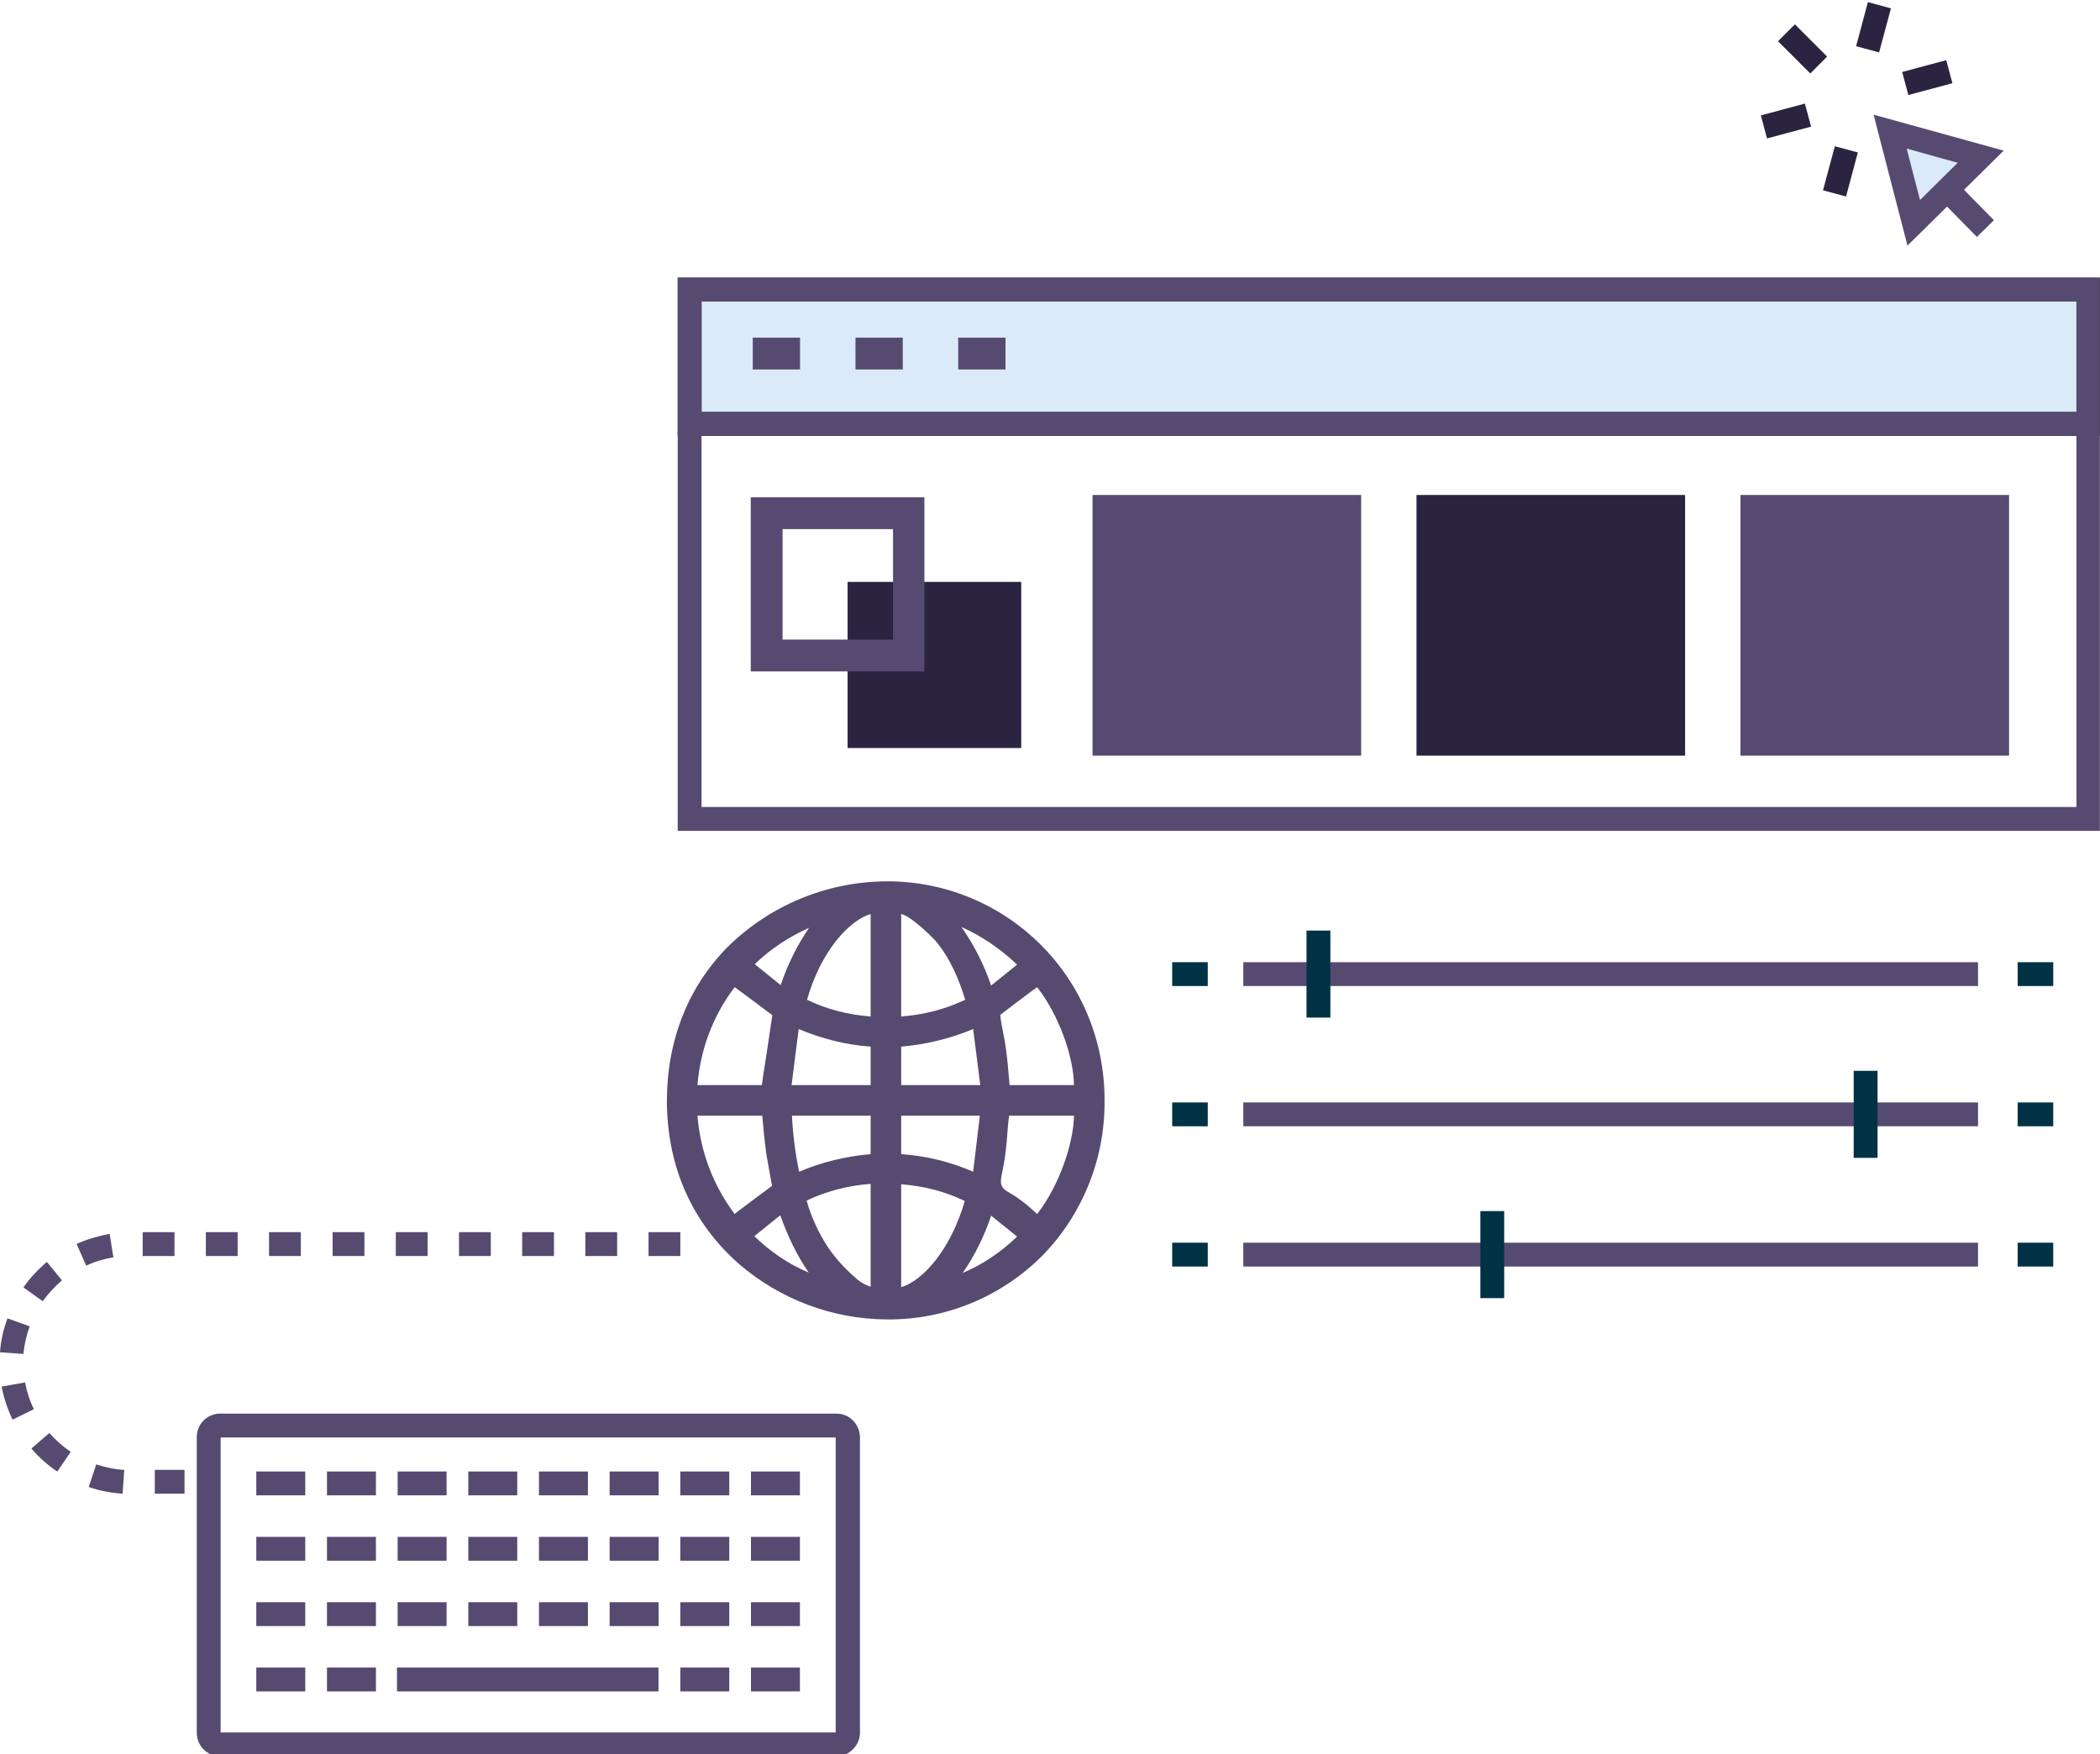 <?xml version="1.0" encoding="utf-8"?>
<!-- Generator: Adobe Illustrator 26.0.1, SVG Export Plug-In . SVG Version: 6.00 Build 0)  -->
<svg version="1.1" id="Layer_1" xmlns="http://www.w3.org/2000/svg" xmlns:xlink="http://www.w3.org/1999/xlink" x="0px" y="0px"
	 viewBox="0 0 501.9 419.2" style="enable-background:new 0 0 501.9 419.2;" xml:space="preserve">
<style type="text/css">
	.st0{fill:#DAEAF8;}
	.st1{fill:#231615;}
	.st2{fill:#574A70;}
	.st3{fill:#003246;}
	.st4{fill:#2A2441;}
	.st5{fill:none;}
</style>
<g id="Group_8836" transform="translate(-3778.455 1120.678)">
	<g id="Group_318" transform="translate(3940.426 -1054.817)">
		<rect id="Rectangle_202" x="2.8" y="3.4" class="st0" width="334.3" height="32.1"/>
		<path id="Path_76" class="st1" d="M339.9,38.3H0V0.5h339.9V38.3z M5.7,32.6h328.6V6.2H5.7V32.6z"/>
	</g>
	<g id="Group_343" transform="translate(3940.426 -1054.817)">
		<g id="Group_331" transform="translate(118.183 156.035)">
			<g id="Group_319" transform="translate(16.996 7.554)">
				<rect id="Rectangle_203" x="0" y="0.5" class="st2" width="175.6" height="5.7"/>
			</g>
			<g id="Group_320" transform="translate(0 7.554)">
				<rect id="Rectangle_204" x="0" y="0.5" class="st3" width="8.5" height="5.7"/>
			</g>
			<g id="Group_321" transform="translate(202.068 7.554)">
				<rect id="Rectangle_205" x="0" y="0.5" class="st3" width="8.5" height="5.7"/>
			</g>
			<g id="Group_322" transform="translate(32.104)">
				<rect id="Rectangle_206" x="0" y="0.5" class="st3" width="5.7" height="20.8"/>
			</g>
			<g id="Group_323" transform="translate(16.996 41.074)">
				<rect id="Rectangle_207" x="0" y="0.5" class="st2" width="175.6" height="5.7"/>
			</g>
			<g id="Group_324" transform="translate(0 41.074)">
				<rect id="Rectangle_208" x="0" y="0.5" class="st3" width="8.5" height="5.7"/>
			</g>
			<g id="Group_325" transform="translate(202.068 41.074)">
				<rect id="Rectangle_209" x="0" y="0.5" class="st3" width="8.5" height="5.7"/>
			</g>
			<g id="Group_326" transform="translate(162.882 33.52)">
				<rect id="Rectangle_210" x="0" y="0.5" class="st3" width="5.7" height="20.8"/>
			</g>
			<g id="Group_327" transform="translate(16.996 74.594)">
				<rect id="Rectangle_211" x="0" y="0.5" class="st2" width="175.6" height="5.7"/>
			</g>
			<g id="Group_328" transform="translate(0 74.594)">
				<rect id="Rectangle_212" x="0" y="0.5" class="st3" width="8.5" height="5.7"/>
			</g>
			<g id="Group_329" transform="translate(202.068 74.594)">
				<rect id="Rectangle_213" x="0" y="0.5" class="st3" width="8.5" height="5.7"/>
			</g>
			<g id="Group_330" transform="translate(73.65 67.04)">
				<rect id="Rectangle_214" x="0" y="0.5" class="st3" width="5.7" height="20.8"/>
			</g>
		</g>
		<g id="Group_342" transform="translate(0 0)">
			<g id="Group_332" transform="translate(40.602 72.706)">
				<rect id="Rectangle_215" x="0" y="0.5" class="st4" width="41.5" height="39.7"/>
			</g>
			<g id="Group_333">
				<path id="Path_77" class="st2" d="M339.9,132.7H0V0.5h339.9V132.7z M5.7,127h328.6V6.2H5.7V127z"/>
			</g>
			<g id="Group_334" transform="translate(2.832 32.104)">
				<rect id="Rectangle_216" x="0" y="0.5" class="st2" width="334.3" height="5.7"/>
			</g>
			<g id="Group_335" transform="translate(176.572 51.933)">
				<rect id="Rectangle_217" x="0" y="0.5" class="st4" width="64.2" height="62.3"/>
			</g>
			<g id="Group_336" transform="translate(17.461 52.494)">
				<path id="Path_78" class="st2" d="M0,42.1h41.5V0.5H0V42.1z M7.6,8.1H34v26.4H7.6V8.1z"/>
			</g>
			<g id="Group_337" transform="translate(99.145 51.933)">
				<rect id="Rectangle_218" x="0" y="0.5" class="st2" width="64.2" height="62.3"/>
			</g>
			<g id="Group_338" transform="translate(253.999 51.933)">
				<rect id="Rectangle_219" x="0" y="0.5" class="st2" width="64.2" height="62.3"/>
			</g>
			<g id="Group_339" transform="translate(17.94 14.335)">
				<rect id="Rectangle_220" x="0" y="0.5" class="st2" width="11.3" height="7.6"/>
			</g>
			<g id="Group_340" transform="translate(42.49 14.335)">
				<rect id="Rectangle_221" x="0" y="0.5" class="st2" width="11.3" height="7.6"/>
			</g>
			<g id="Group_341" transform="translate(67.041 14.335)">
				<rect id="Rectangle_222" x="0" y="0.5" class="st2" width="11.3" height="7.6"/>
			</g>
		</g>
	</g>
	<g id="Group_344" transform="translate(3778.455 -826.699)">
		<path id="Path_79" class="st2" d="M44.1,63H37v-5.7h7.1V63z M29.3,63c-2.8-0.2-5.5-0.7-8.1-1.6L23,56c2.2,0.7,4.4,1.2,6.7,1.3
			L29.3,63z M13.7,57.7c-2.3-1.5-4.4-3.4-6.2-5.5l4.3-3.7c1.5,1.7,3.2,3.2,5.1,4.5L13.7,57.7z M3,45.3c-1.2-2.5-2.1-5.2-2.6-7.9
			l5.6-1c0.4,2.2,1.1,4.4,2.1,6.4L3,45.3z M5.6,29.6L0,29.2c0.2-2.8,0.8-5.5,1.8-8.1L7.1,23C6.3,25.2,5.8,27.4,5.6,29.6L5.6,29.6z
			 M10.2,17l-4.6-3.3c1.6-2.3,3.5-4.3,5.6-6.1l3.6,4.4C13.1,13.5,11.5,15.2,10.2,17L10.2,17z M20.6,8.5l-2.3-5.2
			c2.5-1.1,5.2-1.9,7.9-2.4l0.9,5.6C24.8,6.9,22.7,7.5,20.6,8.5L20.6,8.5z M162.6,6.2H155V0.5h7.6V6.2z M147.5,6.2h-7.6V0.5h7.6V6.2
			z M132.4,6.2h-7.6V0.5h7.6V6.2z M117.3,6.2h-7.6V0.5h7.6V6.2z M102.2,6.2h-7.6V0.5h7.6V6.2z M87.1,6.2h-7.6V0.5h7.6V6.2z
			 M71.9,6.2h-7.6V0.5h7.6V6.2z M56.8,6.2h-7.6V0.5h7.6V6.2z M41.7,6.2h-7.6V0.5h7.6V6.2z"/>
	</g>
	<g id="Group_380" transform="translate(3825.486 -783.342)">
		<g id="Group_345" transform="translate(0 0)">
			<path id="Path_80" class="st2" d="M152.8,82.4H5.6c-3.1,0-5.6-2.5-5.6-5.6V6.1C0,3,2.5,0.5,5.6,0.5h147.3c3.1,0,5.5,2.5,5.6,5.6
				v70.8C158.4,79.9,155.9,82.4,152.8,82.4z M5.7,76.7h147V6.2H5.7V76.7z"/>
		</g>
		<g id="Group_379" transform="translate(14.224 13.833)">
			<g id="Group_354">
				<g id="Group_346" transform="translate(118.227)">
					<rect id="Rectangle_223" x="0" y="0.5" class="st2" width="11.7" height="5.7"/>
				</g>
				<g id="Group_347" transform="translate(101.339)">
					<rect id="Rectangle_224" x="0" y="0.5" class="st2" width="11.7" height="5.7"/>
				</g>
				<g id="Group_348" transform="translate(84.447)">
					<rect id="Rectangle_225" x="0" y="0.5" class="st2" width="11.7" height="5.7"/>
				</g>
				<g id="Group_349" transform="translate(67.559)">
					<rect id="Rectangle_226" x="0" y="0.5" class="st2" width="11.7" height="5.7"/>
				</g>
				<g id="Group_350" transform="translate(50.668)">
					<rect id="Rectangle_227" x="0" y="0.5" class="st2" width="11.7" height="5.7"/>
				</g>
				<g id="Group_351" transform="translate(33.779)">
					<rect id="Rectangle_228" x="0" y="0.5" class="st2" width="11.7" height="5.7"/>
				</g>
				<g id="Group_352" transform="translate(16.892)">
					<rect id="Rectangle_229" x="0" y="0.5" class="st2" width="11.7" height="5.7"/>
				</g>
				<g id="Group_353">
					<rect id="Rectangle_230" x="0" y="0.5" class="st2" width="11.7" height="5.7"/>
				</g>
			</g>
			<g id="Group_363" transform="translate(0 15.624)">
				<g id="Group_355" transform="translate(118.227)">
					<rect id="Rectangle_231" x="0" y="0.5" class="st2" width="11.7" height="5.7"/>
				</g>
				<g id="Group_356" transform="translate(101.339)">
					<rect id="Rectangle_232" x="0" y="0.5" class="st2" width="11.7" height="5.7"/>
				</g>
				<g id="Group_357" transform="translate(84.447)">
					<rect id="Rectangle_233" x="0" y="0.5" class="st2" width="11.7" height="5.7"/>
				</g>
				<g id="Group_358" transform="translate(67.559)">
					<rect id="Rectangle_234" x="0" y="0.5" class="st2" width="11.7" height="5.7"/>
				</g>
				<g id="Group_359" transform="translate(50.668)">
					<rect id="Rectangle_235" x="0" y="0.5" class="st2" width="11.7" height="5.7"/>
				</g>
				<g id="Group_360" transform="translate(33.779)">
					<rect id="Rectangle_236" x="0" y="0.5" class="st2" width="11.7" height="5.7"/>
				</g>
				<g id="Group_361" transform="translate(16.892)">
					<rect id="Rectangle_237" x="0" y="0.5" class="st2" width="11.7" height="5.7"/>
				</g>
				<g id="Group_362">
					<rect id="Rectangle_238" x="0" y="0.5" class="st2" width="11.7" height="5.7"/>
				</g>
			</g>
			<g id="Group_372" transform="translate(0 31.243)">
				<g id="Group_364" transform="translate(118.227)">
					<rect id="Rectangle_239" x="0" y="0.5" class="st2" width="11.7" height="5.7"/>
				</g>
				<g id="Group_365" transform="translate(101.339)">
					<rect id="Rectangle_240" x="0" y="0.5" class="st2" width="11.7" height="5.7"/>
				</g>
				<g id="Group_366" transform="translate(84.447)">
					<rect id="Rectangle_241" x="0" y="0.5" class="st2" width="11.7" height="5.7"/>
				</g>
				<g id="Group_367" transform="translate(67.559)">
					<rect id="Rectangle_242" x="0" y="0.5" class="st2" width="11.7" height="5.7"/>
				</g>
				<g id="Group_368" transform="translate(50.668)">
					<rect id="Rectangle_243" x="0" y="0.5" class="st2" width="11.7" height="5.7"/>
				</g>
				<g id="Group_369" transform="translate(33.779)">
					<rect id="Rectangle_244" x="0" y="0.5" class="st2" width="11.7" height="5.7"/>
				</g>
				<g id="Group_370" transform="translate(16.892)">
					<rect id="Rectangle_245" x="0" y="0.5" class="st2" width="11.7" height="5.7"/>
				</g>
				<g id="Group_371">
					<rect id="Rectangle_246" x="0" y="0.5" class="st2" width="11.7" height="5.7"/>
				</g>
			</g>
			<g id="Group_378" transform="translate(0 46.859)">
				<g id="Group_373" transform="translate(118.227)">
					<rect id="Rectangle_247" x="0" y="0.5" class="st2" width="11.7" height="5.7"/>
				</g>
				<g id="Group_374" transform="translate(101.339)">
					<rect id="Rectangle_248" x="0" y="0.5" class="st2" width="11.7" height="5.7"/>
				</g>
				<g id="Group_375" transform="translate(33.623)">
					<rect id="Rectangle_249" x="0" y="0.5" class="st2" width="62.5" height="5.7"/>
				</g>
				<g id="Group_376" transform="translate(16.892)">
					<rect id="Rectangle_250" x="0" y="0.5" class="st2" width="11.7" height="5.7"/>
				</g>
				<g id="Group_377">
					<rect id="Rectangle_251" x="0" y="0.5" class="st2" width="11.7" height="5.7"/>
				</g>
			</g>
		</g>
	</g>
	<g id="Group_391" transform="translate(4199.351 -1120.678)">
		<g id="Group_387" transform="translate(0 0)">
			<g id="Group_381" transform="translate(4.089 5.33)">
				<line id="Line_16" class="st5" x1="9.7" y1="10.2" x2="2" y2="2.5"/>
				
					<rect id="Rectangle_252" x="3" y="0.9" transform="matrix(0.707 -0.707 0.707 0.707 -2.791 6.004)" class="st4" width="5.7" height="10.9"/>
			</g>
			<g id="Group_382" transform="translate(0 24.257)">
				<line id="Line_17" class="st5" x1="11.3" y1="3.3" x2="0.7" y2="6.1"/>
				
					<rect id="Rectangle_253" x="0.5" y="1.8" transform="matrix(0.966 -0.259 0.259 0.966 -1.003 1.711)" class="st4" width="10.9" height="5.7"/>
			</g>
			<g id="Group_383" transform="translate(14.782 34.442)">
				<line id="Line_18" class="st5" x1="5.6" y1="1.3" x2="2.7" y2="11.8"/>
				
					<rect id="Rectangle_254" x="-1.3" y="3.7" transform="matrix(0.259 -0.966 0.966 0.259 -3.216 8.83)" class="st4" width="10.9" height="5.7"/>
			</g>
			<g id="Group_384" transform="translate(29.966 29.393)">
				<line id="Line_19" class="st5" x1="2" y1="2.5" x2="9.7" y2="10.2"/>
				
					<rect id="Rectangle_255" x="3" y="0.9" transform="matrix(0.707 -0.707 0.707 0.707 -2.791 6.006)" class="st4" width="5.7" height="10.9"/>
			</g>
			<g id="Group_385" transform="translate(33.778 13.881)">
				<line id="Line_20" class="st5" x1="0.7" y1="6.1" x2="11.3" y2="3.3"/>
				
					<rect id="Rectangle_256" x="0.5" y="1.8" transform="matrix(0.966 -0.259 0.259 0.966 -1.003 1.712)" class="st4" width="10.9" height="5.7"/>
			</g>
			<g id="Group_386" transform="translate(22.687)">
				<line id="Line_21" class="st5" x1="2.7" y1="11.8" x2="5.6" y2="1.2"/>
				
					<rect id="Rectangle_257" x="-1.3" y="3.7" transform="matrix(0.259 -0.966 0.966 0.259 -3.216 8.832)" class="st4" width="10.9" height="5.7"/>
			</g>
		</g>
		<g id="Group_390" transform="translate(26.89 26.903)">
			<g id="Group_388">
				<path id="Path_81" class="st0" d="M4,4.6l10.8,3l10.8,3l-8,7.9l-8,7.9L6.8,15.4L4,4.6z"/>
				<path id="Path_82" class="st2" d="M8.1,31.8L0,0.5l31.1,8.6L8.1,31.8z M7.9,8.6l3.2,12.3l9-8.9L7.9,8.6z"/>
			</g>
			<g id="Group_389" transform="translate(15.453 15.805)">
				
					<rect id="Rectangle_258" x="3.8" y="0.6" transform="matrix(0.714 -0.701 0.701 0.714 -3.151 6.73)" class="st2" width="5.7" height="13.2"/>
			</g>
		</g>
	</g>
	<g id="Group_392" transform="translate(3937.839 -910.548)">
		<path id="Path_83" class="st2" d="M89.7,90c9.7-9.9,15.1-23.4,14.9-37.3c0-13.9-5.4-27.2-15.2-37c-9.8-9.8-23.1-15.3-37-15.2
			c-14.3,0.1-27.9,5.8-38,15.8C5,25.9,0,38.6,0,53.1C0.1,72.9,9.5,85.2,17.3,92c9.8,8.4,22.2,13.1,35.2,13.2h0.2
			C66.6,105.3,79.9,99.8,89.7,90z M70.7,94.1c2.9-4.2,5.2-8.9,6.8-13.7l6.2,5C80,89,75.6,92,70.7,94.1z M74.8,56.5l-1.6,13.4
			c-5.5-2.4-11.3-3.8-17.2-4.2v-9.2L74.8,56.5z M56,49.2V40c5.9-0.5,11.7-1.9,17.2-4.2l1.7,13.4L56,49.2z M88.5,80
			c-0.3-0.2-0.5-0.5-0.8-0.7C86,77.7,84.1,76.2,82,75c-2.2-1.2-2.5-2.1-1.9-4.7c0.7-3.3,1.1-6.6,1.3-9.9c0.1-1.3,0.2-2.6,0.4-3.9
			h15.5C97.2,62.8,94,72.9,88.5,80L88.5,80z M88.5,25.8c5,6.4,8.7,16.3,8.8,23.4H81.9c0-0.4-0.1-0.8-0.1-1.2c-0.2-2.3-0.4-4.7-0.7-7
			c-0.2-1.6-0.5-3.2-0.8-4.7c-0.2-1.2-0.5-2.4-0.6-3.7c0-0.1,0-0.1,0-0.2c2.6-2,5.1-3.9,7.8-5.9L88.5,25.8z M83.7,20.4l-6.2,5
			c-1.7-5-4.1-9.7-7.1-14C75.3,13.6,79.8,16.7,83.7,20.4L83.7,20.4z M56,8.3c0.6,0.2,1.1,0.4,1.6,0.7c2.4,1.6,4.6,3.6,6.6,5.7
			c3.7,4.4,5.8,9.8,7.1,14.1c-4.8,2.3-10,3.6-15.3,4L56,8.3z M56,72.9c5.3,0.4,10.5,1.7,15.2,4c-3.4,11.7-10,19-15.2,20.6V72.9z
			 M48.7,8.3v24.5c-5.3-0.4-10.5-1.7-15.2-4C36.8,17.2,43.5,9.9,48.7,8.3L48.7,8.3z M34,11.6c-2.9,4.2-5.2,8.9-6.8,13.7l-6.2-5
			C24.7,16.7,29.1,13.8,34,11.6L34,11.6z M16.2,25.8l1.1,0.8c2.7,2,5.3,3.9,7.9,5.9c-0.7,4.8-1.4,9.5-2.2,14.5l-0.3,2.2H7.3
			C8,40.7,11,32.6,16.2,25.8L16.2,25.8z M17.2,79.2l-1,0.8C11,73.1,8,65,7.3,56.5h15.5c0,0.3,0.1,1.1,0.1,1.1
			c0.2,2.2,0.4,4.5,0.7,6.7c0.2,1.7,0.5,3.3,0.8,4.9l0,0.1c0.2,1.2,0.5,2.5,0.7,3.8c0,0.1,0,0.1,0,0.2
			C22.5,75.2,19.9,77.2,17.2,79.2L17.2,79.2z M20.9,85.3l6.2-5c1.7,4.8,3.9,9.5,6.8,13.7C29.1,92,24.7,89,20.9,85.3L20.9,85.3z
			 M48.7,97.4c-1.1-0.4-2.1-0.9-3-1.6c-2.7-2.3-5.1-4.8-7.1-7.7c-2.3-3.5-4.1-7.3-5.2-11.3c4.8-2.3,10-3.6,15.3-4L48.7,97.4z
			 M48.7,65.7c-5.9,0.5-11.7,1.9-17.1,4.2c-0.9-4.4-1.5-8.9-1.7-13.4h18.8L48.7,65.7z M48.7,49.2H29.8l1.7-13.4
			c5.5,2.3,11.3,3.8,17.2,4.2L48.7,49.2z"/>
	</g>
</g>
</svg>
